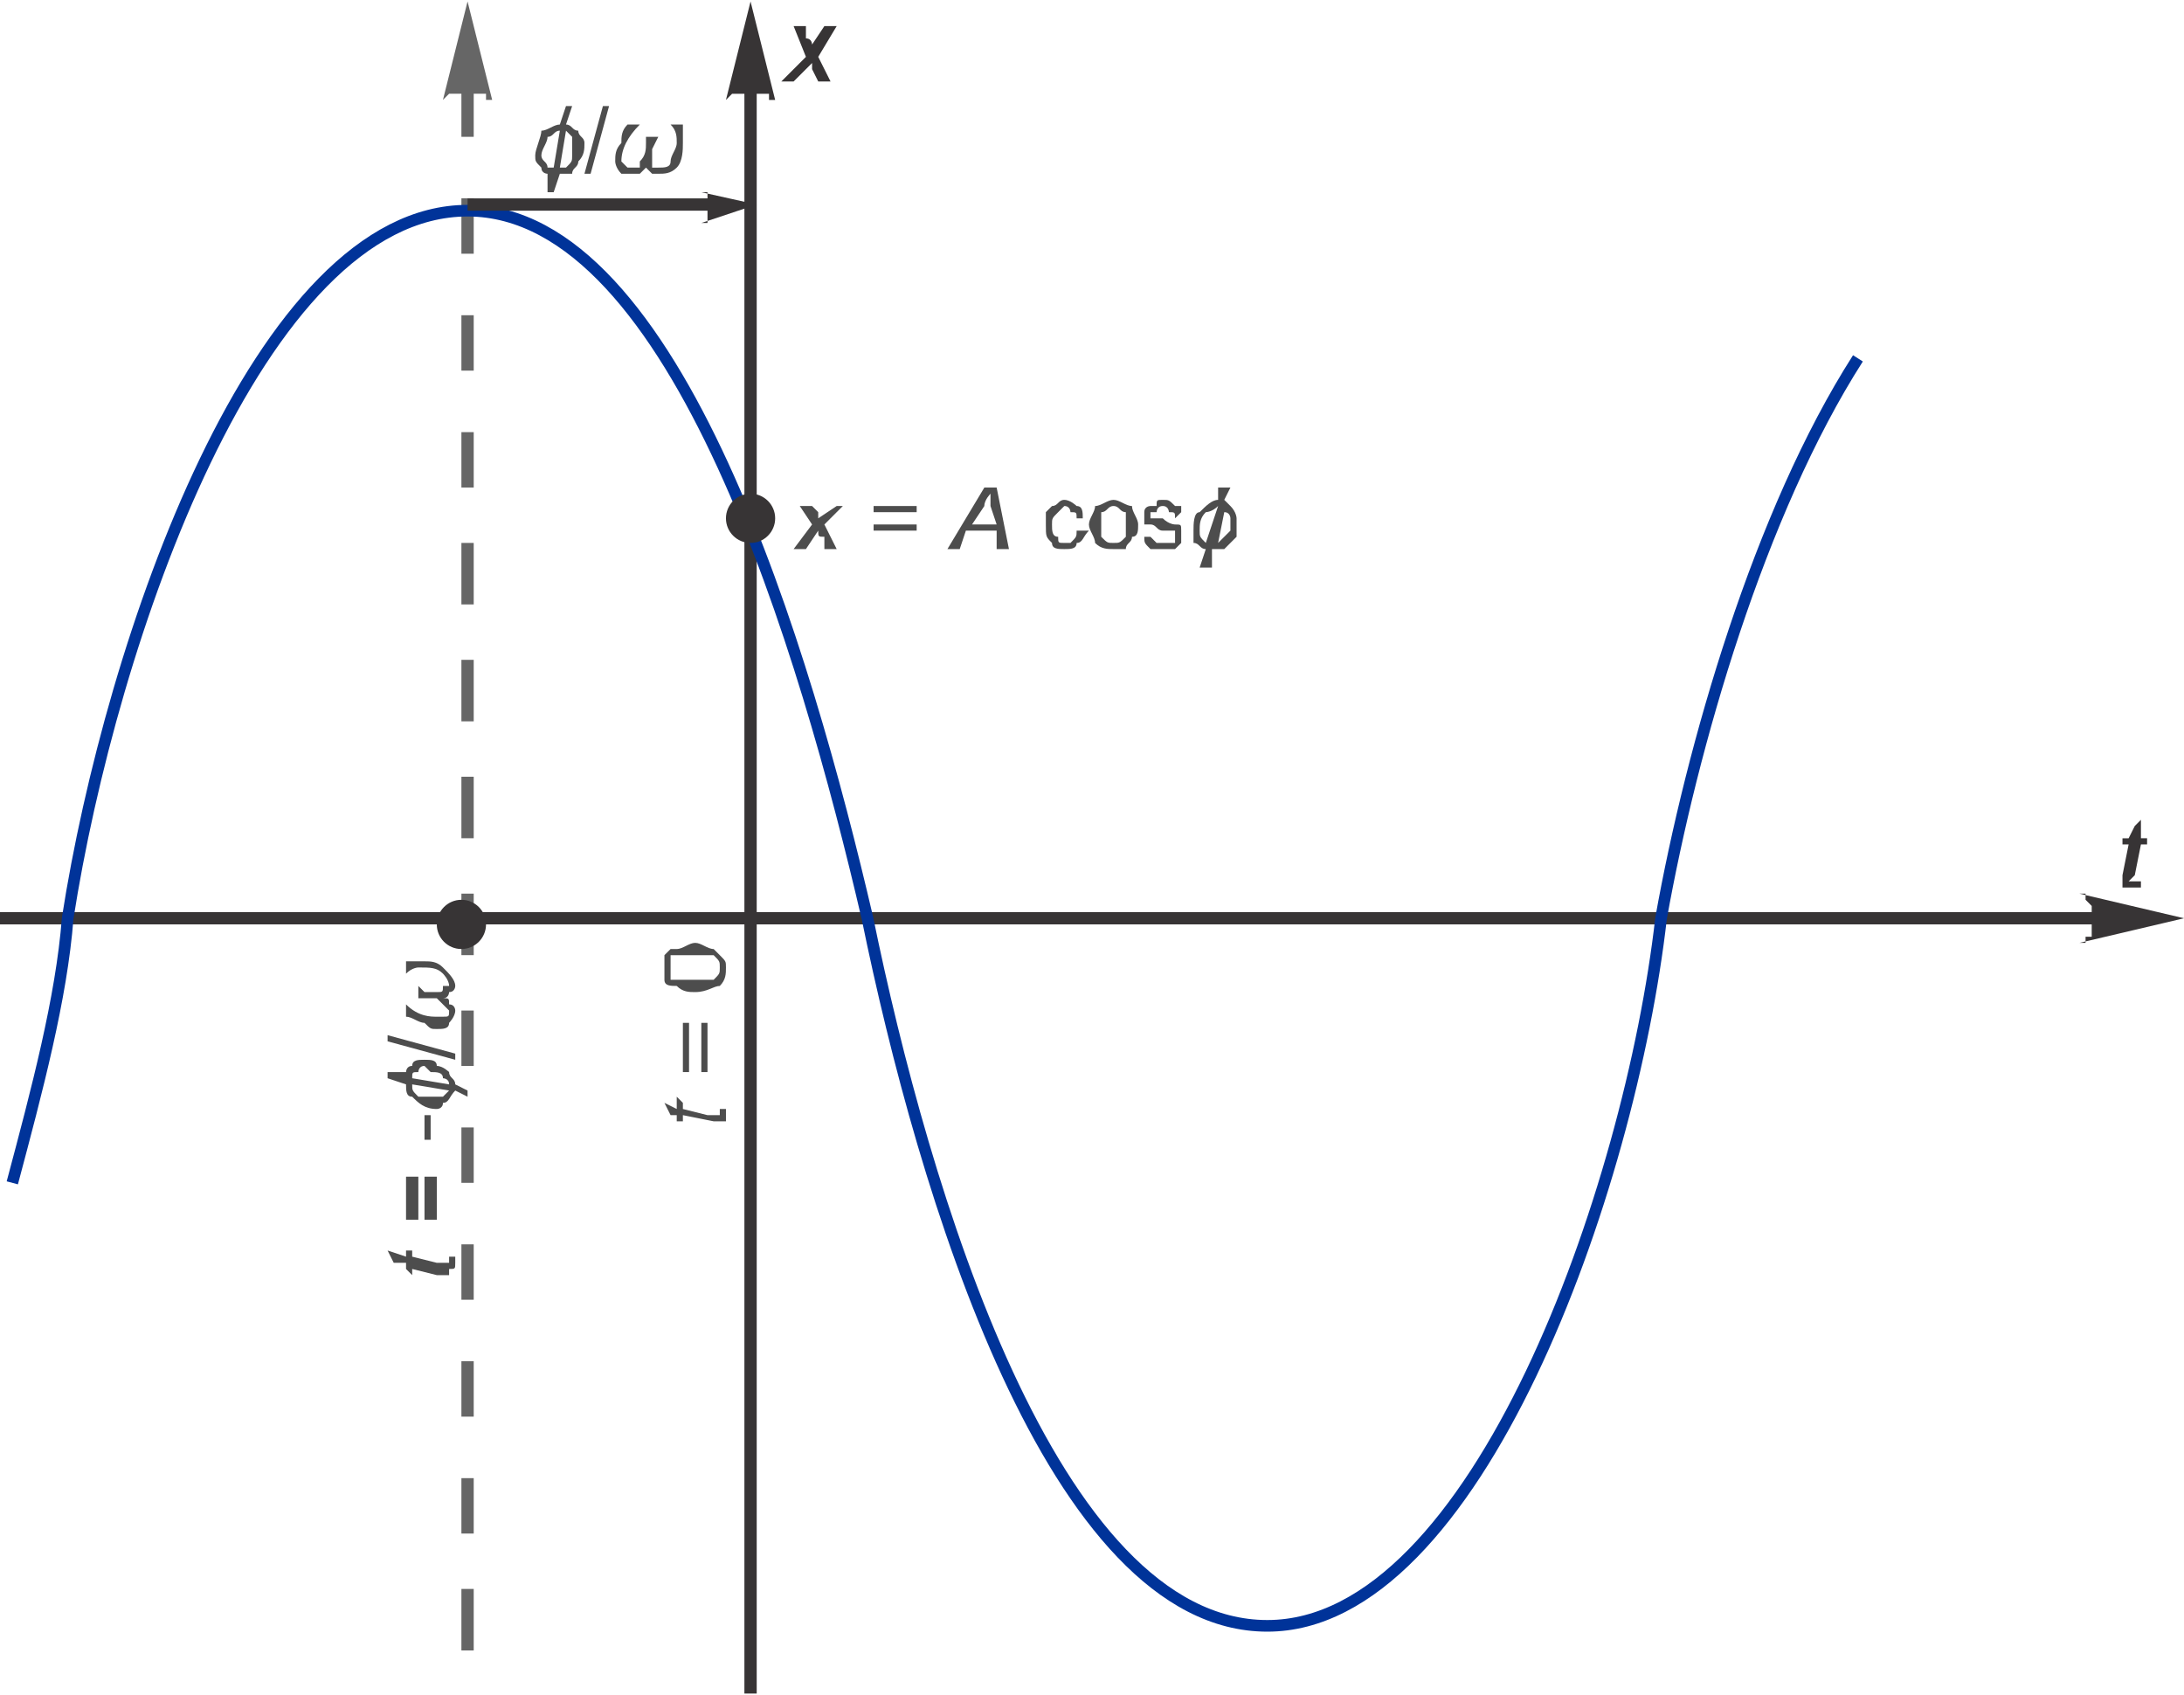 <?xml version="1.0" encoding="UTF-8"?>
<!DOCTYPE svg PUBLIC "-//W3C//DTD SVG 1.1//EN" "http://www.w3.org/Graphics/SVG/1.1/DTD/svg11.dtd">
<!-- Creator: CorelDRAW Home & Student X8 -->
<svg xmlns="http://www.w3.org/2000/svg" xml:space="preserve" width="750px" height="582px" version="1.1" style="shape-rendering:geometricPrecision; text-rendering:geometricPrecision; image-rendering:optimizeQuality; fill-rule:evenodd; clip-rule:evenodd"
viewBox="0 0 355 275"
 xmlns:xlink="http://www.w3.org/1999/xlink">
 <defs>
  <style type="text/css">
   <![CDATA[
    .str0 {stroke:#003399;stroke-width:1.889}
    .fil2 {fill:none}
    .fil4 {fill:#373435}
    .fil0 {fill:#373435;fill-rule:nonzero}
    .fil3 {fill:#4D4D4D;fill-rule:nonzero}
    .fil1 {fill:#666666;fill-rule:nonzero}
   ]]>
  </style>
 </defs>
 <g id="Plan_x0020_1">
  <g id="_592919544">
   <g>
    <path class="fil0" d="M123 6l0 269 -2 0 0 -269 2 0zm-1 -6l4 16 0 0 -1 0 0 0 0 -1 0 0 -1 0 0 0 0 0 0 0 -1 0 0 0 0 0 0 0 -1 0 0 0 0 0 0 0 -1 0 0 0 0 0 0 0 -1 0 0 0 0 0 0 0 -1 0 0 0 0 0 -1 1 0 0 0 0 0 0 0 0 4 -16z"/>
   </g>
   <g>
    <path class="fil1" d="M75 258l2 0 0 10 -2 0 0 -10zm0 -18l2 0 0 9 -2 0 0 -9zm0 -19l2 0 0 9 -2 0 0 -9zm0 -19l2 0 0 9 -2 0 0 -9zm0 -19l2 0 0 9 -2 0 0 -9zm0 -19l2 0 0 9 -2 0 0 -9zm0 -19l2 0 0 10 -2 0 0 -10zm0 -19l2 0 0 10 -2 0 0 -10zm0 -19l2 0 0 10 -2 0 0 -10zm0 -19l2 0 0 10 -2 0 0 -10zm0 -18l2 0 0 9 -2 0 0 -9zm0 -19l2 0 0 9 -2 0 0 -9zm0 -19l2 0 0 9 -2 0 0 -9zm0 -19l2 0 0 9 -2 0 0 -9zm1 -13l4 16 -1 0 0 0 0 0 0 -1 -1 0 0 0 0 0 0 0 -1 0 0 0 0 0 0 0 -1 0 0 0 0 0 0 0 -1 0 0 0 0 0 0 0 -1 0 0 0 0 0 0 0 -1 0 0 0 0 0 0 0 -1 1 0 0 0 0 0 0 0 0 4 -16z"/>
   </g>
   <g>
    <path class="fil0" d="M348 150l-348 0 0 -2 348 0 0 2zm7 -1l-17 4 1 0 0 0 0 0 0 -1 0 0 1 0 0 -1 0 0 0 0 0 0 0 -1 0 0 0 0 0 0 0 -1 0 0 0 0 0 0 0 -1 0 0 0 0 0 0 0 -1 0 0 0 0 0 0 -1 -1 0 0 0 0 0 0 0 -1 -1 0 0 0 17 4z"/>
   </g>
   <path class="fil0" d="M127 13l4 -4 -2 -5 2 0 0 2c1,0 1,1 1,1l2 -3 2 0 -3 5 2 4 -2 0 -1 -2c0,0 0,-1 0,-1l-3 3 -2 0z"/>
   <path class="fil0" d="M348 143l0 1c-1,0 -1,0 -1,0 -1,0 -1,0 -2,0 0,0 0,-1 0,-1 0,0 0,-1 0,-1l1 -5 -1 0 0 -1 1 0 1 -2 1 -1 0 3 1 0 0 1 -1 0 -1 5c0,0 -1,1 -1,1 0,0 1,0 1,0 0,0 0,0 0,0 0,0 1,0 1,0z"/>
   <path class="fil2 str0" d="M2 192c4,-15 8,-30 9,-43 7,-45 31,-115 65,-115 34,0 55,72 65,115 9,44 30,115 65,115 34,0 59,-71 64,-115 5,-28 16,-66 32,-91"/>
   <path class="fil3" d="M73 204l1 0c0,0 0,1 0,1 0,1 0,1 -1,1 0,1 0,1 0,1 -1,0 -1,0 -2,0l-4 -1 0 1 -1 -1 0 -1 -2 0 -1 -2 3 1 0 -1 1 0 0 1 4 1c1,0 1,0 1,0 0,0 0,0 1,0 0,0 0,0 0,0 0,-1 0,-1 0,-1z"/>
   <path id="1" class="fil3" d="M68 191l0 7 -2 0 0 -7 2 0zm3 0l0 7 -2 0 0 -7 2 0z"/>
   <polygon id="2" class="fil3" points="70,185 69,185 69,181 70,181 "/>
   <polygon id="3" class="fil3" points="74,172 63,169 63,168 74,171 "/>
   <path id="4" class="fil3" d="M69 172c1,0 2,0 2,1 1,0 2,1 2,1 0,1 1,1 1,2l2 1 0 1 -2 -1c-1,1 -1,2 -2,2 0,1 -1,1 -1,1 -2,0 -3,-1 -4,-2 -1,0 -1,-1 -1,-2l-3 -1 0 -1 3 0c0,0 0,-1 1,-1 0,-1 1,-1 2,-1zm0 1c-1,0 -1,1 -1,1 -1,0 -1,0 -1,1l6 1c0,-1 -1,-1 -1,-1 0,-1 -1,-1 -2,-1 0,0 -1,-1 -1,-1zm-2 3c0,1 0,1 1,2 1,0 2,0 3,0 0,0 1,0 1,0 0,0 1,-1 1,-1l-6 -1z"/>
   <path id="5" class="fil3" d="M66 165l0 -2c2,2 4,2 5,2 1,0 1,0 1,0 1,0 1,0 1,-1 0,0 0,0 -1,-1 0,0 0,0 -1,-1 0,0 -1,0 -2,0l-1 0 0 -2 1 1c1,0 2,0 2,0 1,0 1,0 1,-1 1,0 1,0 1,0 0,-1 -1,-2 -1,-2 -1,-1 -2,-1 -4,-1 0,0 -1,0 -2,1l0 -2c1,0 2,0 3,0 1,0 2,0 3,1 1,1 2,2 2,3 0,0 0,1 -1,1 0,0 0,1 -1,1 1,0 1,0 1,1 1,0 1,1 1,1 0,1 -1,2 -1,2 0,1 -1,1 -2,1 -1,0 -1,0 -2,-1 -1,0 -2,-1 -3,-1z"/>
   <path class="fil3" d="M117 180l1 0c0,0 0,0 0,1 0,0 0,1 0,1 -1,0 -1,0 -1,0 0,0 -1,0 -1,0l-5 -1 0 1 -1 0 0 -1 -1 0 -1 -2 2 1 0 -2 1 1 0 1 4 1c1,0 1,0 1,0 1,0 1,0 1,0 0,0 0,0 0,-1 0,0 0,0 0,0z"/>
   <path id="1" class="fil3" d="M112 166l0 8 -1 0 0 -8 1 0zm3 0l0 8 -1 0 0 -8 1 0z"/>
   <path id="2" class="fil3" d="M113 161c-1,0 -2,0 -3,-1 -1,0 -2,0 -2,-1 0,0 0,-1 0,-2 0,-1 0,-1 0,-2 0,0 0,0 1,-1 0,0 1,0 1,0 1,0 2,-1 3,-1 1,0 2,1 3,1 0,0 1,1 1,1 1,1 1,1 1,2 0,1 0,2 -1,3 -1,0 -2,1 -4,1zm0 -2c1,0 3,0 3,0 1,-1 1,-1 1,-2 0,-1 0,-1 -1,-2 0,0 -2,0 -3,0 -2,0 -3,0 -4,0 0,1 0,1 0,2 0,1 0,1 0,2 1,0 2,0 4,0z"/>
   <path class="fil3" d="M95 23c0,1 0,2 -1,3 0,1 -1,1 -1,2 -1,0 -2,0 -2,0l-1 3 -1 0 0 -3c0,0 -1,0 -1,-1 -1,-1 -1,-1 -1,-2 0,-1 1,-3 1,-4 1,0 2,-1 3,-1l1 -3 1 0 -1 3c1,0 1,1 2,1 0,1 1,1 1,2zm-2 0c0,0 0,-1 0,-1 0,0 -1,-1 -1,-1l-1 6c0,0 1,0 1,0 1,-1 1,-1 1,-2 0,-1 0,-1 0,-2zm-2 -2c-1,0 -1,1 -2,1 0,1 -1,2 -1,3 0,1 1,1 1,2 0,0 0,0 1,0l1 -6z"/>
   <path id="1" class="fil3" d="M102 20l2 0c-2,2 -3,4 -3,6 0,0 1,1 1,1 0,0 0,0 1,0 0,0 0,0 1,0 0,0 0,-1 0,-1 1,-1 1,-2 1,-3l0 -1 2 0 -1 2c0,1 0,1 0,2 0,0 0,1 0,1 1,0 1,0 1,0 1,0 2,0 2,-1 0,-1 1,-2 1,-3 0,-1 0,-2 -1,-3l2 0c0,1 0,2 0,3 0,1 0,3 -1,4 -1,1 -2,1 -3,1 0,0 -1,0 -1,0 0,0 -1,-1 -1,-1 0,0 -1,1 -1,1 -1,0 -1,0 -2,0 0,0 -1,0 -1,0 -1,-1 -1,-2 -1,-2 0,-1 0,-2 1,-3 0,-1 0,-2 1,-3z"/>
   <polygon id="2" class="fil3" points="95,28 98,17 99,17 96,28 "/>
   <circle class="fil4" cx="75" cy="150" r="4"/>
   <circle class="fil4" cx="122" cy="84" r="4"/>
   <g>
    <path class="fil0" d="M116 34l-40 0 0 -2 40 0 0 2zm7 -1l-9 3 1 0 0 -1 0 0 0 0 0 0 0 0 0 0 0 -1 0 0 0 0 0 0 0 0 0 0 0 0 0 -1 0 0 0 0 0 0 0 0 0 0 0 0 0 -1 0 0 0 0 0 0 0 0 0 0 0 -1 0 0 0 0 0 0 -1 0 0 0 9 2z"/>
   </g>
   <path class="fil3" d="M129 89l3 -4 -2 -3 2 0 1 1c0,0 0,1 0,1l3 -2 1 0 -3 3 2 4 -2 0 0 -2c-1,0 -1,0 -1,-1l-2 3 -2 0z"/>
   <path id="1" class="fil3" d="M154 89l6 -10 2 0 2 10 -2 0 0 -3 -5 0 -1 3 -2 0zm4 -4l4 0 -1 -3c0,-1 0,-1 0,-2 0,0 -1,1 -1,2l-2 3z"/>
   <path id="2" class="fil3" d="M149 83l-7 0 0 -1 7 0 0 1zm0 3l-7 0 0 -1 7 0 0 1z"/>
   <path id="3" class="fil3" d="M175 86l2 0c-1,1 -1,2 -2,2 0,1 -1,1 -2,1 -1,0 -2,0 -2,-1 -1,-1 -1,-1 -1,-3 0,-1 0,-1 0,-2 0,0 1,-1 1,-1 1,0 1,-1 2,-1 1,0 2,1 2,1 1,0 1,1 1,2l-1 0c0,-1 0,-1 -1,-1 0,0 0,-1 -1,-1 0,0 -1,1 -1,1 -1,1 -1,1 -1,2 0,1 0,2 1,2 0,1 0,1 1,1 1,0 1,0 1,0 1,-1 1,-1 1,-2z"/>
   <path id="4" class="fil3" d="M177 85c0,-1 1,-2 1,-3 1,0 2,-1 3,-1 1,0 2,1 3,1 0,1 1,2 1,3 0,1 0,2 -1,2 0,1 -1,1 -1,2 -1,0 -1,0 -2,0 -1,0 -2,0 -3,-1 0,-1 -1,-2 -1,-3zm2 0c0,1 0,2 0,2 1,1 1,1 2,1 1,0 1,0 2,-1 0,0 0,-1 0,-2 0,-1 0,-1 0,-2 -1,0 -1,-1 -2,-1 -1,0 -1,1 -2,1 0,1 0,1 0,2z"/>
   <path id="5" class="fil3" d="M186 87l1 0c0,0 0,0 1,1 0,0 1,0 1,0 1,0 1,0 2,0 0,-1 0,-1 0,-1 0,0 0,-1 0,-1 -1,0 -1,0 -2,0 -1,0 -1,-1 -2,-1 0,0 -1,0 -1,0 0,-1 0,-1 0,-1 0,-1 0,-1 0,-1 0,-1 1,-1 1,-1 0,0 0,0 1,0 0,-1 0,-1 1,-1 1,0 1,0 2,1 0,0 0,0 1,0 0,1 0,1 0,1l-1 1c0,-1 0,-1 -1,-1 0,0 0,-1 -1,-1 -1,0 -1,1 -1,1 -1,0 -1,0 -1,0 0,1 0,1 0,1 1,0 1,0 1,0 0,0 1,0 1,0 1,1 2,1 2,1 1,0 1,0 1,1 0,0 0,0 0,1 0,0 0,1 0,1 0,0 -1,1 -1,1 -1,0 -1,0 -2,0 -1,0 -2,0 -2,0 -1,-1 -1,-1 -1,-2z"/>
   <path id="6" class="fil3" d="M201 84c0,1 0,2 0,3 -1,1 -1,1 -2,2 0,0 -1,0 -2,0l0 3 -2 0 1 -3c-1,0 -1,-1 -2,-1 0,-1 0,-1 0,-2 0,-1 0,-3 1,-3 1,-1 2,-2 3,-2l0 -2 2 0 -1 2c1,1 1,1 1,1 1,1 1,2 1,2zm-1 0c0,0 0,-1 -1,-1 0,0 0,0 0,0l-1 5c0,0 0,0 1,-1 0,0 1,-1 1,-1 0,-1 0,-1 0,-2zm-2 -2c-1,1 -2,1 -2,1 -1,1 -1,2 -1,3 0,1 0,1 1,2 0,0 0,0 0,0l2 -6z"/>
  </g>
 </g>
</svg>
